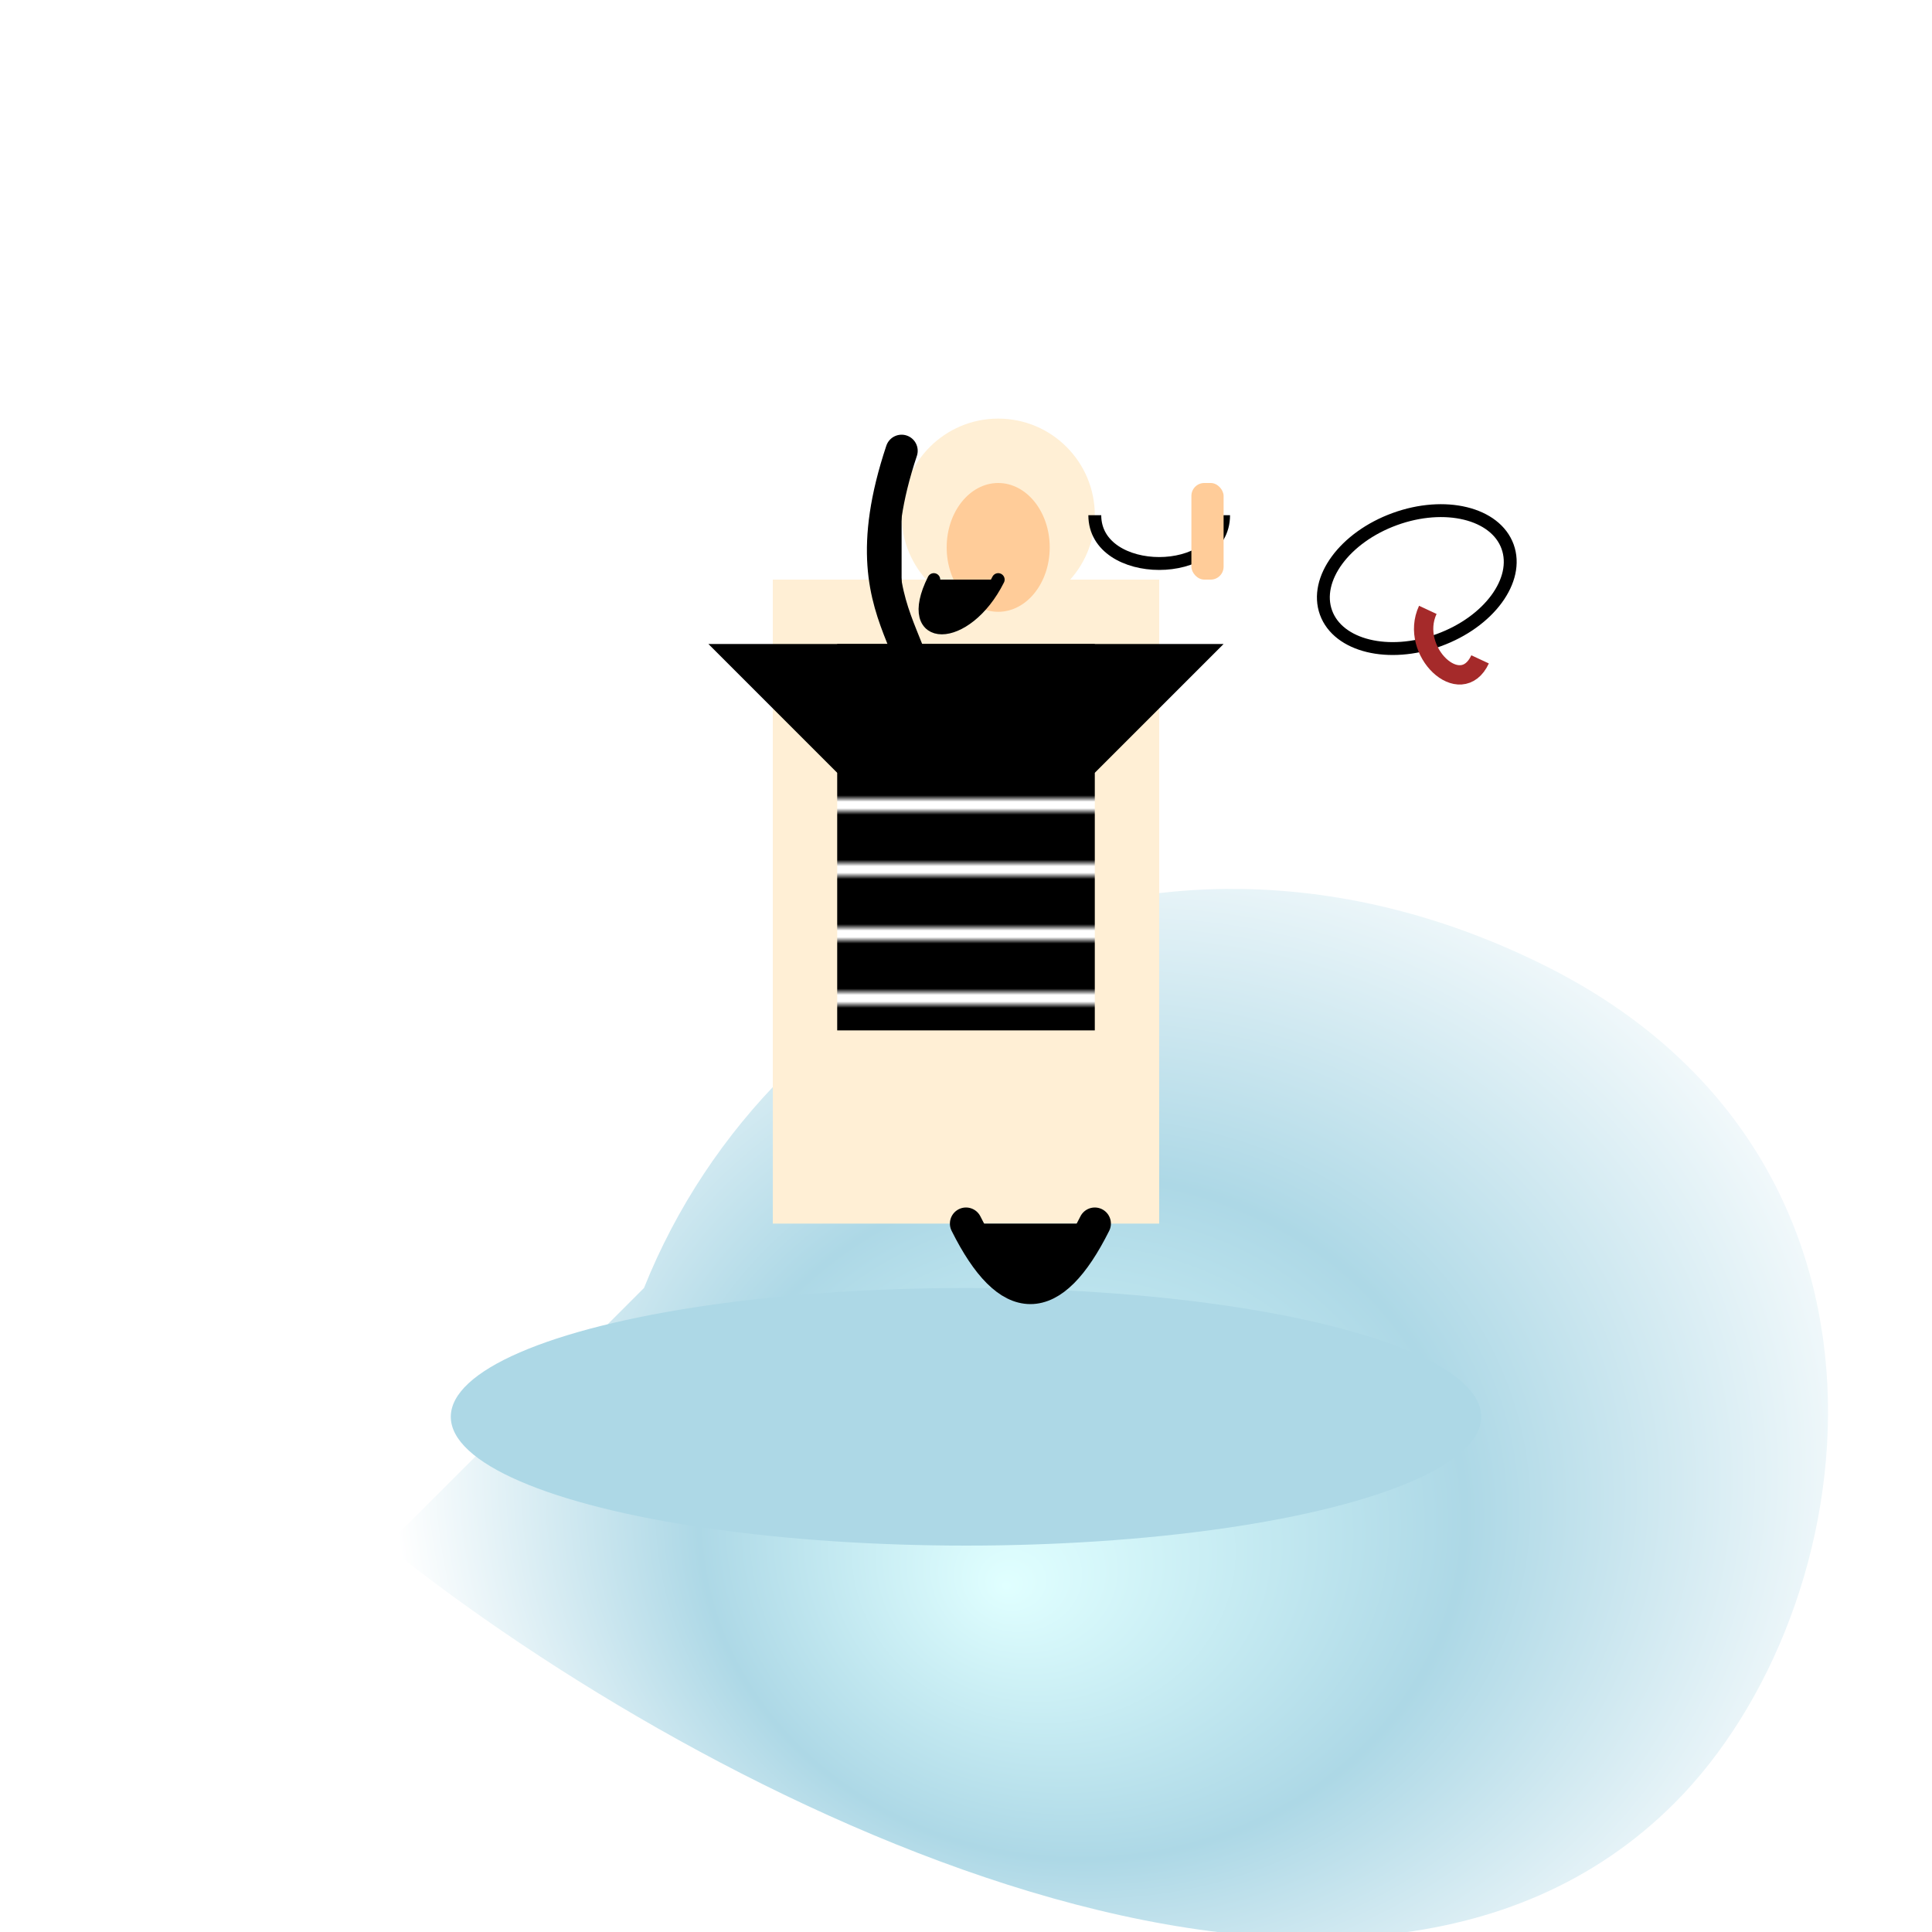 <svg viewBox="0 0 300 300" xmlns="http://www.w3.org/2000/svg">
  <defs>
    <radialGradient id="cloudGradient" cx="50%" cy="50%" r="50%" fx="40%" fy="60%">
      <stop offset="0%" stop-color="#E0FFFF" />
      <stop offset="50%" stop-color="#ADD8E6" />
      <stop offset="100%" stop-color="#FFFFFF" />
    </radialGradient>
    <pattern id="tuxedoStripes" width="10" height="10" patternUnits="userSpaceOnUse">
      <path d="M0 0h10v10H0z" fill="black" />
      <path d="M0 5h10" stroke="white" stroke-width="2" />
    </pattern>
  </defs>

  <path d="M100 200c20-50 80-80 140-50c60 30 50 100 20 130c-50 50-150 0-200-40z" fill="url(#cloudGradient)" />
  <ellipse cx="150" cy="220" rx="80" ry="20" fill="#ADD8E6" />


  <rect x="120" y="90" width="60" height="100" fill="papayawhip" />
  <path d="M150 190q10 20 20 0" stroke="black" stroke-width="5" stroke-linecap="round" />
  <circle cx="155" cy="80" r="15" fill="papayawhip" />
  <ellipse cx="155" cy="85" rx="8" ry="10" fill="#FFCC99" />
  <path d="M145 90c-5 10 5 10 10 0" stroke="black" stroke-width="2" stroke-linecap="round" />

  <rect x="130" y="100" width="40" height="60" fill="url(#tuxedoStripes)" />
  <polygon points="110 100 190 100 170 120 130 120" fill="black" />
  <path d="M140 70c-10 30 10 30 0 50" stroke="black" stroke-width="5" stroke-linecap="round" />


  <path d="M190 80c0 10-20 10-20 0" fill="white" stroke="black" stroke-width="2"/>
  <rect x="185" y="75" width="5" height="15" fill="#FFCC99" rx="2"/>

  <ellipse cx="220" cy="90" rx="15" ry="10" fill="white" stroke="black" stroke-width="2" transform="rotate(-20 220 90)" />
    <path d="M220 95c-5 5 0 15 5 10" fill="none" stroke="brown" stroke-width="3" transform="rotate(-20 220 90)"/>

</svg>